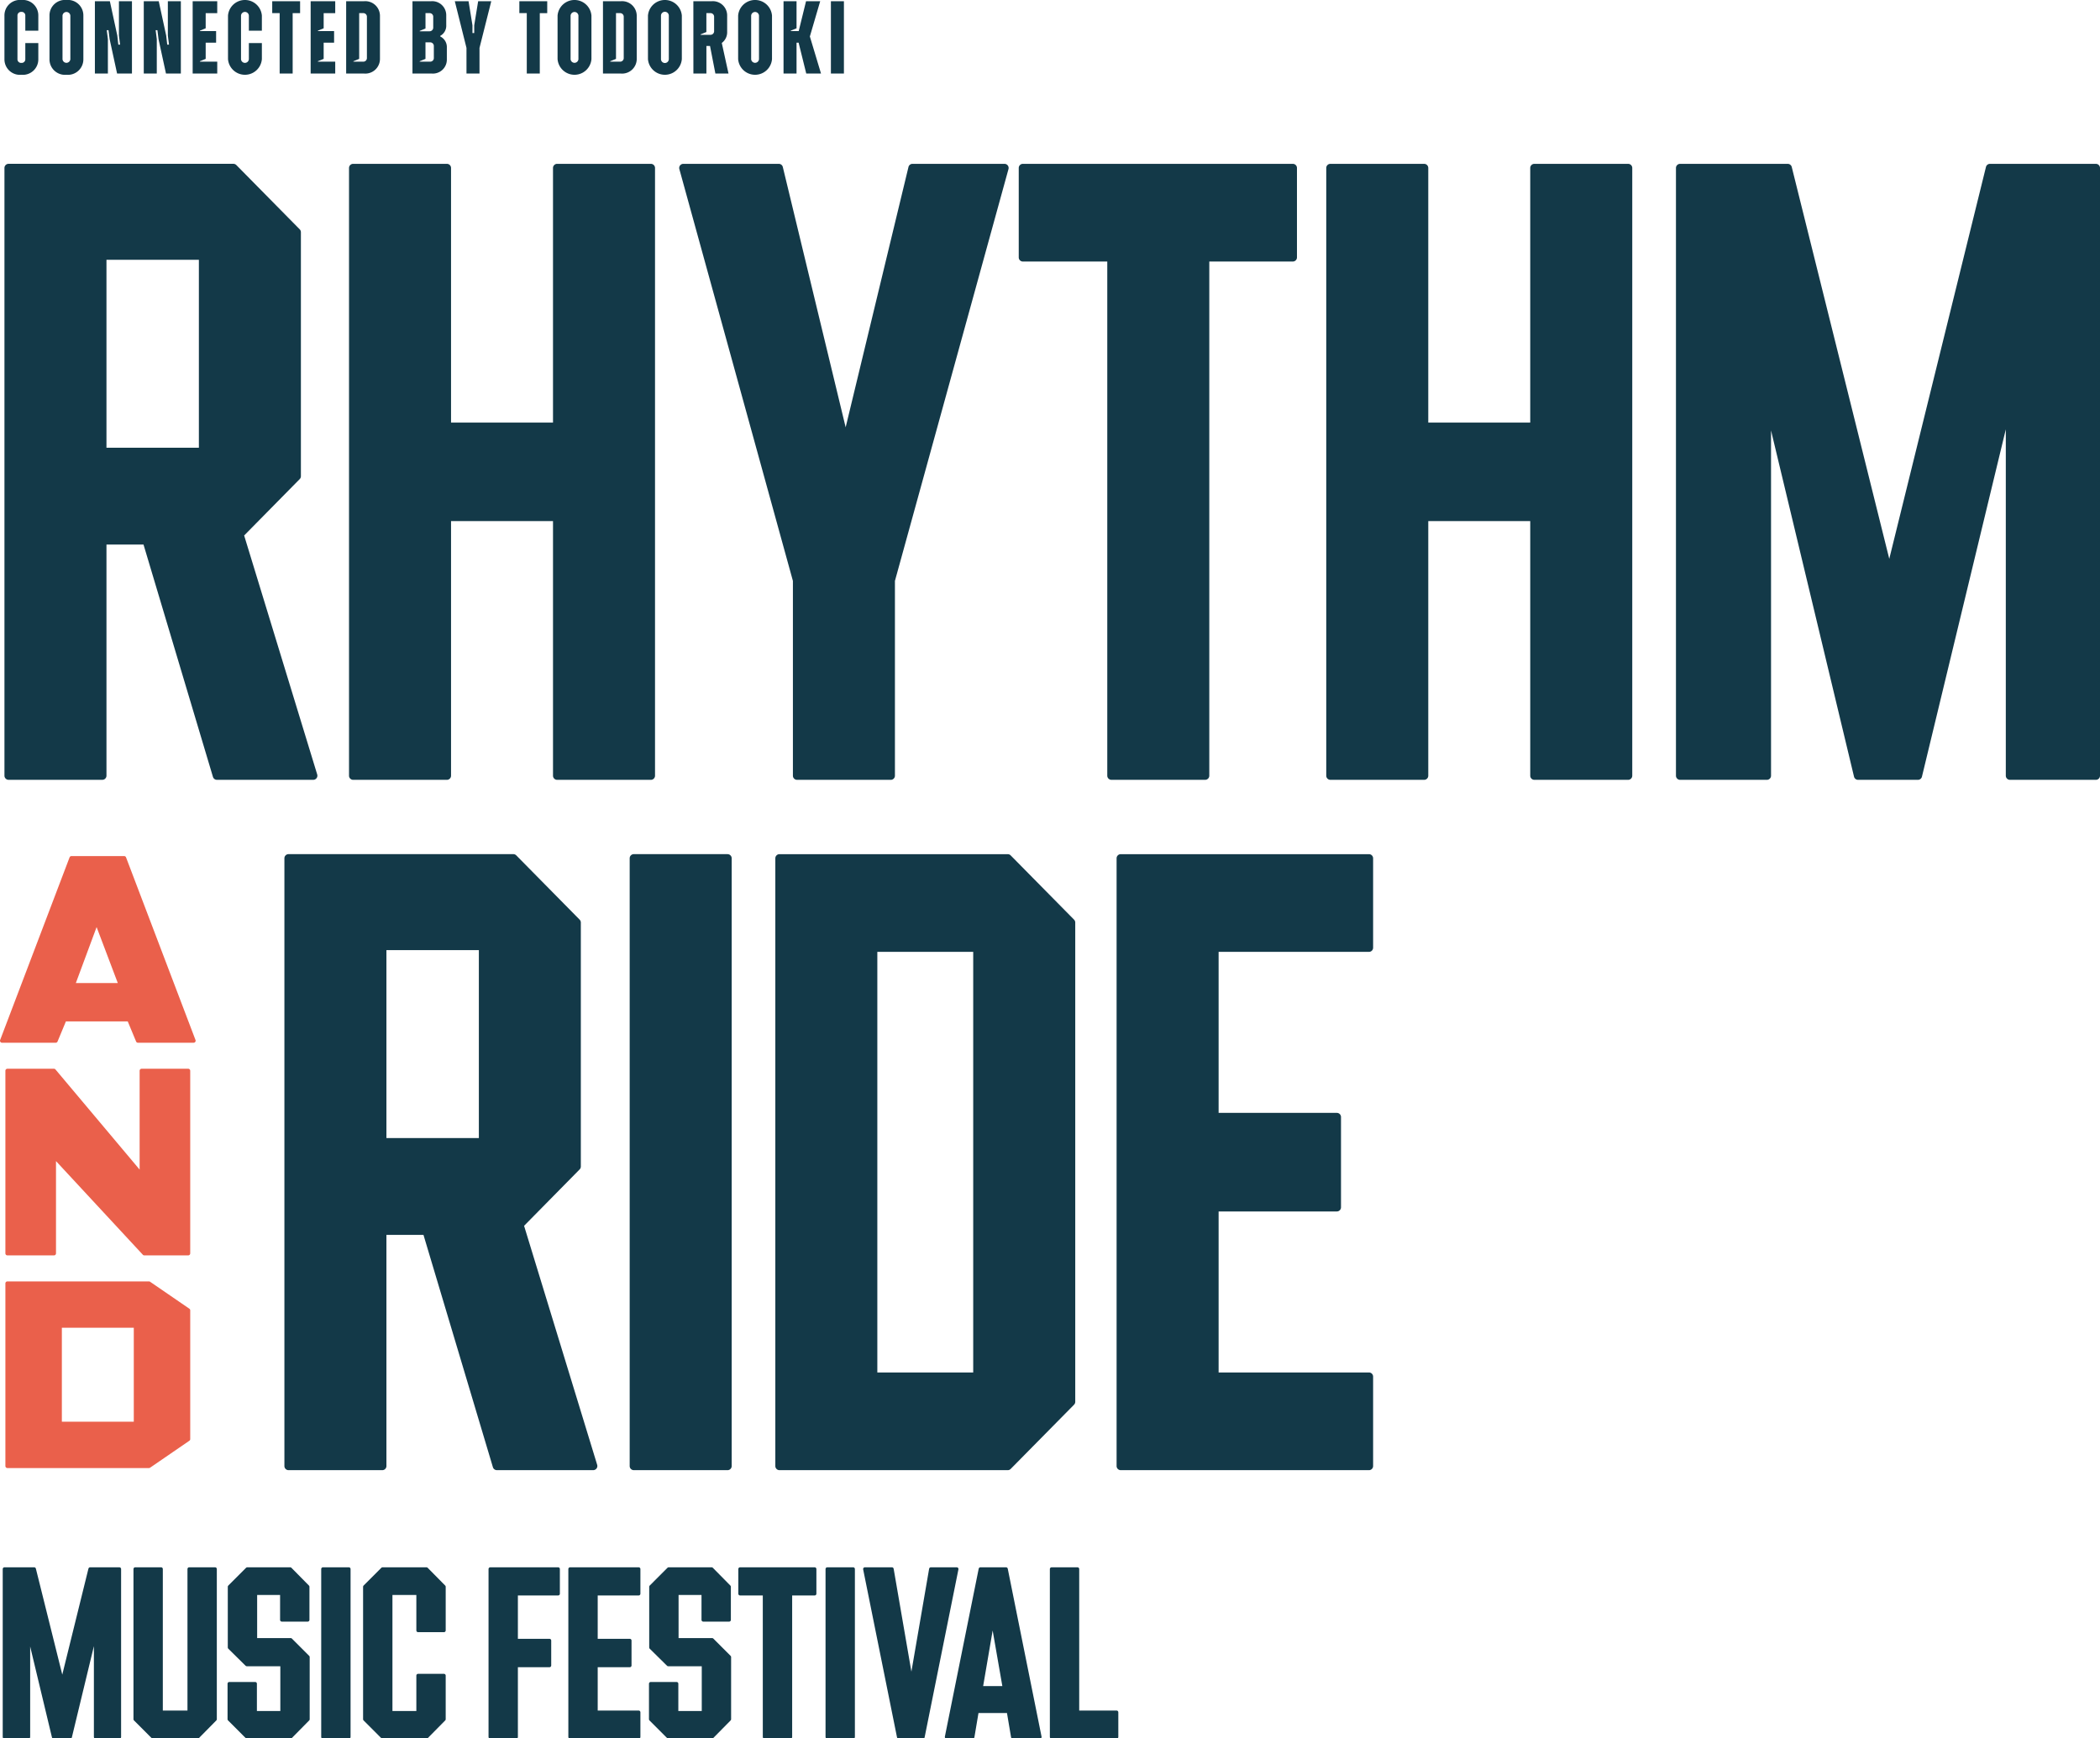 <svg xmlns="http://www.w3.org/2000/svg" xmlns:xlink="http://www.w3.org/1999/xlink" width="441.132" height="365.109" viewBox="0 0 441.132 365.109"><defs><clipPath id="a"><rect width="441.132" height="365.109" fill="none"/></clipPath></defs><g clip-path="url(#a)"><path d="M1.4,12.408V3.274A3.247,3.247,0,0,1,4.959,0,3.246,3.246,0,0,1,8.515,3.274V6.442H5.783V3.3a.758.758,0,0,0-.824-.8.758.758,0,0,0-.825.8v9.111a.758.758,0,0,0,.825.8.758.758,0,0,0,.824-.8V9.045H8.515v3.363a3.251,3.251,0,0,1-3.556,3.3,3.251,3.251,0,0,1-3.558-3.3" transform="translate(-0.466 0)" fill="#133948"/><path d="M15.585,12.408V3.274A3.248,3.248,0,0,1,19.143,0,3.246,3.246,0,0,1,22.7,3.274v9.133a3.251,3.251,0,0,1-3.557,3.3,3.252,3.252,0,0,1-3.558-3.3m4.382,0V3.3a.825.825,0,0,0-1.648,0v9.111a.825.825,0,0,0,1.648,0" transform="translate(-5.188 0)" fill="#133948"/><path d="M29.879.389h3.145l1.561,7.2L34.8,9.5h.369l-.239-1.908V.389h2.735V15.575H34.542l-1.562-7.2-.239-1.909h-.368l.237,1.909v7.2H29.879Z" transform="translate(-9.946 -0.129)" fill="#133948"/><path d="M45.272.389h3.145l1.561,7.2L50.2,9.5h.369l-.239-1.908V.389H53.06V15.575H49.936l-1.562-7.2-.239-1.909h-.369l.239,1.909v7.2H45.272Z" transform="translate(-15.07 -0.129)" fill="#133948"/><path d="M60.666.389h5.162v2.5H63.4V6.073l-1.215.5v.086h3.406v2.43H63.4v3.406l-1.215.5v.087h3.644v2.494H60.666Z" transform="translate(-20.194 -0.129)" fill="#133948"/><path d="M71.793,12.408V3.274a3.569,3.569,0,0,1,7.114,0V6.442H76.175V3.3a.825.825,0,0,0-1.649,0v9.111a.825.825,0,0,0,1.649,0V9.045h2.733v3.363a3.567,3.567,0,0,1-7.114,0" transform="translate(-23.898 0)" fill="#133948"/><path d="M87.278,2.884H85.717V.388h5.855v2.5H90.01V15.575H87.278Z" transform="translate(-28.533 -0.129)" fill="#133948"/><path d="M97.818.389h5.162v2.5h-2.429V6.073l-1.215.5v.086h3.406v2.43h-2.191v3.406l-1.215.5v.087h3.644v2.494H97.818Z" transform="translate(-32.561 -0.129)" fill="#133948"/><path d="M109,.389h3.709A3.082,3.082,0,0,1,116.1,3.513v8.938a3.082,3.082,0,0,1-3.384,3.124H109Zm3.535,12.692a.758.758,0,0,0,.824-.8V3.687a.758.758,0,0,0-.824-.8h-.8v9.61l-1.215.5v.087Z" transform="translate(-36.285 -0.129)" fill="#133948"/><path d="M129.879.389h3.861a2.946,2.946,0,0,1,3.232,2.973V5.423a2.393,2.393,0,0,1-1.259,2.234v.13A2.488,2.488,0,0,1,137.1,10.13V12.6a2.933,2.933,0,0,1-3.231,2.972h-3.991ZM133.414,6.7a.774.774,0,0,0,.824-.825V3.687a.758.758,0,0,0-.824-.8h-.8V6.117l-1.215.5V6.7Zm.152,6.378a.752.752,0,0,0,.8-.8V9.849a.769.769,0,0,0-.8-.825h-.955v3.471l-1.215.5v.087Z" transform="translate(-43.233 -0.129)" fill="#133948"/><path d="M145.661,10.195,143.21.389h2.885l.824,5.055V7.071h.369V5.444l.825-5.055h2.754l-2.472,9.806v5.381h-2.733Z" transform="translate(-47.671 -0.129)" fill="#133948"/><path d="M165.094,2.884h-1.561V.388h5.855v2.5h-1.562V15.575h-2.733Z" transform="translate(-54.436 -0.129)" fill="#133948"/><path d="M175.567,12.408V3.274a3.569,3.569,0,0,1,7.114,0v9.133a3.567,3.567,0,0,1-7.114,0m4.382,0V3.3a.825.825,0,0,0-1.648,0v9.111a.825.825,0,0,0,1.648,0" transform="translate(-58.442 0)" fill="#133948"/><path d="M189.863.389h3.709a3.082,3.082,0,0,1,3.384,3.124v8.938a3.082,3.082,0,0,1-3.384,3.124h-3.709ZM193.4,13.081a.758.758,0,0,0,.824-.8V3.687a.758.758,0,0,0-.824-.8h-.8v9.61l-1.215.5v.087Z" transform="translate(-63.201 -0.129)" fill="#133948"/><path d="M204.029,12.408V3.274a3.569,3.569,0,0,1,7.114,0v9.133a3.567,3.567,0,0,1-7.114,0m4.381,0V3.3a.824.824,0,0,0-1.648,0v9.111a.824.824,0,0,0,1.648,0" transform="translate(-67.916 0)" fill="#133948"/><path d="M218.324.389h3.8a3.006,3.006,0,0,1,3.3,3.059V6.811a2.8,2.8,0,0,1-1.129,2.343l1.41,6.422h-2.755l-1.127-5.792h-.759v5.792h-2.733Zm3.535,7.051a.758.758,0,0,0,.824-.8V3.687a.758.758,0,0,0-.824-.8h-.8V6.854l-1.215.5V7.44Z" transform="translate(-72.675 -0.129)" fill="#133948"/><path d="M232.422,12.408V3.274a3.569,3.569,0,0,1,7.114,0v9.133a3.567,3.567,0,0,1-7.114,0m4.382,0V3.3a.825.825,0,0,0-1.648,0v9.111a.825.825,0,0,0,1.648,0" transform="translate(-77.367 0)" fill="#133948"/><path d="M246.716.389h2.733V6.073l-1.215.5v.086h1.67l1.54-6.269h2.972l-2.169,7.4,2.342,7.788h-3.1l-1.605-6.486h-.434v6.486h-2.733Z" transform="translate(-82.125 -0.129)" fill="#133948"/><rect width="2.733" height="15.186" transform="translate(174.543 0.26)" fill="#133948"/><path d="M51.753,129.648,63.424,117.8a.872.872,0,0,0,.249-.61V65.944a.866.866,0,0,0-.25-.61l-13.31-13.5a.866.866,0,0,0-.618-.258H2.27a.869.869,0,0,0-.869.869V180.1a.869.869,0,0,0,.869.869H21.962a.869.869,0,0,0,.869-.869V131.552h7.783l14.584,48.8a.869.869,0,0,0,.833.619H66.269a.868.868,0,0,0,.831-1.122Zm-9.509-18.435H22.83V71.736H42.244Z" transform="translate(-0.466 -17.164)" fill="#133948"/><path d="M173.31,51.58H153.617a.869.869,0,0,0-.869.869v53.477H131.329V52.449a.868.868,0,0,0-.869-.869H110.769a.868.868,0,0,0-.869.869V180.105a.869.869,0,0,0,.869.869h19.692a.869.869,0,0,0,.869-.869V126.629h21.419v53.476a.869.869,0,0,0,.869.869H173.31a.869.869,0,0,0,.869-.869V52.449a.869.869,0,0,0-.869-.869" transform="translate(-36.583 -17.164)" fill="#133948"/><path d="M282.2,51.58H262.87a.869.869,0,0,0-.845.665l-13.194,54.677-13.2-54.677a.869.869,0,0,0-.845-.665H214.734a.869.869,0,0,0-.837,1.1l23.854,86.511v40.915a.869.869,0,0,0,.868.869h19.693a.869.869,0,0,0,.869-.869V139.19L283.035,52.68a.869.869,0,0,0-.837-1.1" transform="translate(-71.19 -17.164)" fill="#133948"/><path d="M378.353,51.58H321.648a.869.869,0,0,0-.869.869V71.233a.869.869,0,0,0,.869.869h17.729v108a.869.869,0,0,0,.868.869h19.693a.869.869,0,0,0,.869-.869V72.1h17.547a.869.869,0,0,0,.869-.869V52.449a.869.869,0,0,0-.869-.869" transform="translate(-106.779 -17.164)" fill="#133948"/><path d="M481.018,51.58H461.325a.869.869,0,0,0-.869.869v53.477H439.037V52.449a.868.868,0,0,0-.869-.869H418.477a.868.868,0,0,0-.869.869V180.105a.869.869,0,0,0,.869.869h19.692a.869.869,0,0,0,.869-.869V126.629h21.419v53.476a.869.869,0,0,0,.869.869h19.693a.869.869,0,0,0,.869-.869V52.449a.869.869,0,0,0-.869-.869" transform="translate(-139.011 -17.164)" fill="#133948"/><path d="M615.929,51.58H593.684a.87.87,0,0,0-.843.661L572.53,134.55l-20.485-82.31a.871.871,0,0,0-.844-.659h-22.61a.869.869,0,0,0-.869.869V180.105a.869.869,0,0,0,.869.869h18.233a.869.869,0,0,0,.869-.869V107.579l17.432,72.728a.87.87,0,0,0,.845.667h12.58a.869.869,0,0,0,.845-.665l17.615-72.963v72.759a.869.869,0,0,0,.869.869h18.05a.869.869,0,0,0,.869-.869V52.449a.869.869,0,0,0-.869-.869" transform="translate(-175.665 -17.164)" fill="#133948"/><path d="M139.9,346.973l11.671-11.85a.872.872,0,0,0,.25-.609V283.269a.868.868,0,0,0-.251-.611l-13.31-13.5a.867.867,0,0,0-.618-.258H90.422a.869.869,0,0,0-.869.869V397.43a.869.869,0,0,0,.869.869h19.693a.869.869,0,0,0,.869-.869V348.877h7.784l14.583,48.8a.869.869,0,0,0,.833.62h20.238a.868.868,0,0,0,.831-1.123ZM130.4,328.539H110.983V289.062H130.4Z" transform="translate(-29.81 -89.48)" fill="#133948"/><path d="M218.831,268.9H199.141a.868.868,0,0,0-.869.869V397.43a.869.869,0,0,0,.869.869h19.691a.869.869,0,0,0,.869-.869V269.774a.869.869,0,0,0-.869-.869" transform="translate(-66 -89.48)" fill="#133948"/><path d="M293.57,269.163a.867.867,0,0,0-.618-.258H245a.869.869,0,0,0-.869.869V397.43a.869.869,0,0,0,.869.869h47.954a.867.867,0,0,0,.618-.259l13.311-13.494a.867.867,0,0,0,.25-.611V283.269a.867.867,0,0,0-.25-.611Zm-28.011,20.264H285.7v88.352H265.559Z" transform="translate(-81.264 -89.48)" fill="#133948"/><path d="M404.606,289.427a.869.869,0,0,0,.869-.869V269.774a.869.869,0,0,0-.869-.869H352.459a.869.869,0,0,0-.869.869V397.43a.869.869,0,0,0,.869.869h52.147a.869.869,0,0,0,.869-.869V378.647a.869.869,0,0,0-.869-.868H373.02V343.955h24.84a.869.869,0,0,0,.869-.869V324.119a.868.868,0,0,0-.869-.869H373.02V289.427Z" transform="translate(-117.035 -89.48)" fill="#133948"/><path d="M41.069,308.143l-14.59-38.36a.421.421,0,0,0-.4-.274H15.013a.421.421,0,0,0-.4.274L.029,308.143a.416.416,0,0,0,.047.391.423.423,0,0,0,.348.183H11.7a.422.422,0,0,0,.391-.262l1.753-4.217h12.99l1.753,4.217a.421.421,0,0,0,.391.262H40.673a.423.423,0,0,0,.348-.183.416.416,0,0,0,.047-.391M24.745,296.178H15.932l4.362-11.757Z" transform="translate(0 -89.681)" fill="#ea604b"/><path d="M40.1,336.456H30.321a.425.425,0,0,0-.424.424v20.759L12.22,336.607a.425.425,0,0,0-.325-.151H2.123a.425.425,0,0,0-.424.424V375.24a.425.425,0,0,0,.424.424h9.782a.425.425,0,0,0,.424-.424V355.856l18.243,19.672a.425.425,0,0,0,.31.135H40.1a.425.425,0,0,0,.424-.424V336.88a.425.425,0,0,0-.424-.424" transform="translate(-0.566 -111.958)" fill="#ea604b"/><path d="M32.093,403.478a.423.423,0,0,0-.239-.075H2.123a.424.424,0,0,0-.424.424v38.36a.425.425,0,0,0,.424.424h29.73a.419.419,0,0,0,.239-.075l8.25-5.658a.424.424,0,0,0,.184-.349V409.485a.424.424,0,0,0-.184-.349Zm-18.533,9.66H28.67v19.739H13.56Z" transform="translate(-0.566 -134.235)" fill="#ea604b"/><path d="M1.4,493.952H7.65l5.9,23.688,5.846-23.688h6.147v35.281H20.551V507.106l-5.342,22.126H11.732L6.441,507.158v22.075H1.4Z" transform="translate(-0.466 -164.366)" fill="#133948"/><path d="M1.4,493.952H7.65l5.9,23.688,5.846-23.688h6.147v35.281H20.551V507.106l-5.342,22.126H11.732L6.441,507.158v22.075H1.4Z" transform="translate(-0.466 -164.366)" fill="none" stroke="#133948" stroke-linecap="round" stroke-linejoin="round" stroke-width="0.724"/><path d="M42.571,525.5V493.951h5.442v30.09h5.9v-30.09h5.442V525.5l-3.679,3.73H46.3Z" transform="translate(-14.171 -164.366)" fill="#133948"/><path d="M42.571,525.5V493.951h5.442v30.09h5.9v-30.09h5.442V525.5l-3.679,3.73H46.3Z" transform="translate(-14.171 -164.366)" fill="none" stroke="#133948" stroke-linecap="round" stroke-linejoin="round" stroke-width="0.724"/><path d="M72.193,525.5v-7.459h5.442v6.1H83.28V514.011H75.872l-3.628-3.578V497.681l3.729-3.73h9.02l3.679,3.73v6.956H83.228v-5.595H77.686v9.777h7.408l3.628,3.629V525.5l-3.679,3.73H75.922Z" transform="translate(-24.031 -164.366)" fill="#133948"/><path d="M72.193,525.5v-7.459h5.442v6.1H83.28V514.011H75.872l-3.628-3.578V497.681l3.729-3.73h9.02l3.679,3.73v6.956H83.228v-5.595H77.686v9.777h7.408l3.628,3.629V525.5l-3.679,3.73H75.922Z" transform="translate(-24.031 -164.366)" fill="none" stroke="#133948" stroke-linecap="round" stroke-linejoin="round" stroke-width="0.724"/><rect width="5.442" height="35.281" transform="translate(67.837 329.586)" fill="#133948"/><rect width="5.442" height="35.281" transform="translate(67.837 329.586)" fill="none" stroke="#133948" stroke-linecap="round" stroke-linejoin="round" stroke-width="0.724"/><path d="M114.871,525.5V497.681l3.729-3.73h9.222l3.679,3.73v9.173h-5.442v-7.811h-5.745v25.1h5.745V516.33H131.5V525.5l-3.679,3.73H118.6Z" transform="translate(-38.238 -164.366)" fill="#133948"/><path d="M114.871,525.5V497.681l3.729-3.73h9.222l3.679,3.73v9.173h-5.442v-7.811h-5.745v25.1h5.745V516.33H131.5V525.5l-3.679,3.73H118.6Z" transform="translate(-38.238 -164.366)" fill="none" stroke="#133948" stroke-linecap="round" stroke-linejoin="round" stroke-width="0.724"/><path d="M154.372,493.952h14.261v5.191h-8.819v9.829h7v5.242h-7v15.019h-5.442Z" transform="translate(-51.386 -164.366)" fill="#133948"/><path d="M154.372,493.952h14.261v5.191h-8.819v9.829h7v5.242h-7v15.019h-5.442Z" transform="translate(-51.386 -164.366)" fill="none" stroke="#133948" stroke-linecap="round" stroke-linejoin="round" stroke-width="0.724"/><path d="M179.5,493.952h14.413v5.191h-8.97v9.829h7.106v5.242h-7.106v9.828h8.97v5.191H179.5Z" transform="translate(-59.75 -164.366)" fill="#133948"/><path d="M179.5,493.952h14.413v5.191h-8.97v9.829h7.106v5.242h-7.106v9.828h8.97v5.191H179.5Z" transform="translate(-59.75 -164.366)" fill="none" stroke="#133948" stroke-linecap="round" stroke-linejoin="round" stroke-width="0.724"/><path d="M204.891,525.5v-7.459h5.442v6.1h5.645V514.011H208.57l-3.629-3.578V497.681l3.729-3.73h9.02l3.679,3.73v6.956h-5.443v-5.595h-5.542v9.777h7.408l3.628,3.629V525.5l-3.679,3.73H208.62Z" transform="translate(-68.203 -164.366)" fill="#133948"/><path d="M204.891,525.5v-7.459h5.442v6.1h5.645V514.011H208.57l-3.629-3.578V497.681l3.729-3.73h9.02l3.679,3.73v6.956h-5.443v-5.595h-5.542v9.777h7.408l3.628,3.629V525.5l-3.679,3.73H208.62Z" transform="translate(-68.203 -164.366)" fill="none" stroke="#133948" stroke-linecap="round" stroke-linejoin="round" stroke-width="0.724"/><path d="M238.164,499.143h-5.14v-5.191H248.7v5.191h-5.091v30.09h-5.442Z" transform="translate(-77.568 -164.366)" fill="#133948"/><path d="M238.164,499.143h-5.14v-5.191H248.7v5.191h-5.091v30.09h-5.442Z" transform="translate(-77.568 -164.366)" fill="none" stroke="#133948" stroke-linecap="round" stroke-linejoin="round" stroke-width="0.724"/><rect width="5.442" height="35.281" transform="translate(173.777 329.586)" fill="#133948"/><rect width="5.442" height="35.281" transform="translate(173.777 329.586)" fill="none" stroke="#133948" stroke-linecap="round" stroke-linejoin="round" stroke-width="0.724"/><path d="M272.321,493.952h5.694L282.1,517.64l4.082-23.688h5.442l-7.1,35.281h-5.091Z" transform="translate(-90.649 -164.366)" fill="#133948"/><path d="M272.321,493.952h5.694L282.1,517.64l4.082-23.688h5.442l-7.1,35.281h-5.091Z" transform="translate(-90.649 -164.366)" fill="none" stroke="#133948" stroke-linecap="round" stroke-linejoin="round" stroke-width="0.724"/><path d="M305.158,493.951h5.393l7.1,35.282h-5.693l-.908-5.393h-6.6l-.907,5.393h-5.492ZM310.2,518.9l-2.468-14.163L305.31,518.9Z" transform="translate(-99.215 -164.365)" fill="#133948"/><path d="M305.158,493.951h5.393l7.1,35.282h-5.693l-.908-5.393h-6.6l-.907,5.393h-5.492ZM310.2,518.9l-2.468-14.163L305.31,518.9Z" transform="translate(-99.215 -164.365)" fill="none" stroke="#133948" stroke-linecap="round" stroke-linejoin="round" stroke-width="0.724"/><path d="M331.119,493.952h5.442v30.09h8.214v5.191H331.119Z" transform="translate(-110.221 -164.366)" fill="#133948"/><path d="M331.119,493.952h5.442v30.09h8.214v5.191H331.119Z" transform="translate(-110.221 -164.366)" fill="none" stroke="#133948" stroke-linecap="round" stroke-linejoin="round" stroke-width="0.724"/></g></svg>